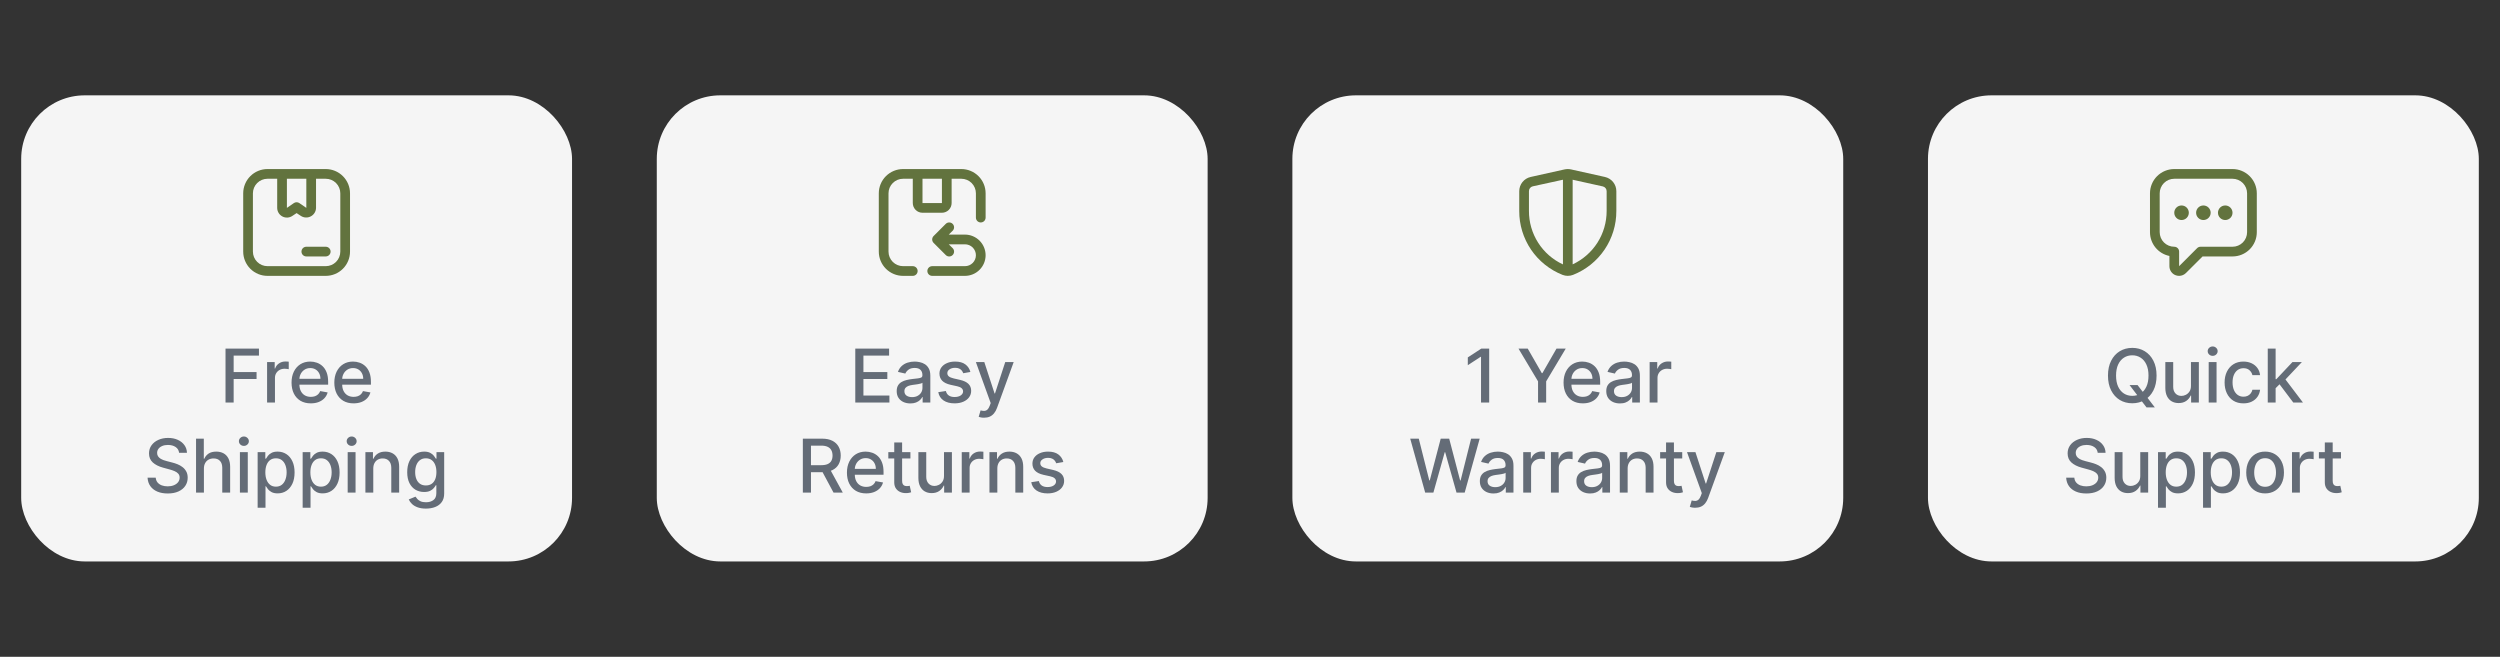 <svg xmlns="http://www.w3.org/2000/svg" fill="none" viewBox="0 0 472 124" height="124" width="472">
<rect x="0" y="0" width="472" height="124" fill="#333333" stroke="none"/>
<rect fill="#F5F5F5" rx="12" height="88" width="104" y="18" x="4"></rect>
<g clip-path="url(#clip0_333_925)">
<path fill="#62733E" d="M61.5 31.917H50.5C49.898 31.917 49.302 32.035 48.746 32.266C48.19 32.496 47.685 32.834 47.259 33.259C46.4 34.119 45.917 35.285 45.917 36.5V47.5C45.917 48.102 46.035 48.698 46.266 49.254C46.496 49.81 46.834 50.316 47.259 50.741C48.119 51.601 49.285 52.084 50.5 52.084H61.5C62.102 52.084 62.698 51.965 63.254 51.735C63.81 51.504 64.316 51.167 64.741 50.741C65.167 50.316 65.504 49.81 65.735 49.254C65.965 48.698 66.084 48.102 66.084 47.5V36.5C66.084 35.898 65.965 35.302 65.735 34.746C65.504 34.19 65.167 33.685 64.741 33.259C64.316 32.834 63.81 32.496 63.254 32.266C62.698 32.035 62.102 31.917 61.5 31.917ZM57.834 33.75V39.25L56.505 38.334C56.355 38.235 56.179 38.183 56 38.183C55.821 38.183 55.646 38.235 55.496 38.334L54.167 39.25V33.75H57.834ZM64.25 47.5C64.25 48.23 63.961 48.929 63.445 49.445C62.929 49.961 62.23 50.25 61.5 50.25H50.5C49.771 50.25 49.072 49.961 48.556 49.445C48.04 48.929 47.75 48.23 47.75 47.5V36.5C47.75 35.771 48.04 35.072 48.556 34.556C49.072 34.04 49.771 33.75 50.5 33.75H52.334V39.25C52.334 39.582 52.425 39.907 52.596 40.191C52.767 40.476 53.011 40.708 53.304 40.864C53.596 41.02 53.926 41.094 54.257 41.078C54.588 41.062 54.909 40.956 55.184 40.772L56 40.231L56.816 40.772C57.087 40.947 57.399 41.048 57.721 41.064C58.042 41.08 58.363 41.011 58.65 40.864C58.951 40.714 59.205 40.484 59.385 40.2C59.564 39.915 59.662 39.587 59.667 39.25V33.75H61.5C62.23 33.75 62.929 34.04 63.445 34.556C63.961 35.072 64.25 35.771 64.25 36.5V47.5Z"></path>
<path fill="#62733E" d="M61.5 46.584H57.834C57.59 46.584 57.357 46.681 57.185 46.852C57.014 47.024 56.917 47.258 56.917 47.501C56.917 47.744 57.014 47.977 57.185 48.149C57.357 48.321 57.59 48.417 57.834 48.417H61.5C61.743 48.417 61.977 48.321 62.148 48.149C62.32 47.977 62.417 47.744 62.417 47.501C62.417 47.258 62.32 47.024 62.148 46.852C61.977 46.681 61.743 46.584 61.5 46.584Z"></path>
</g>
<path fill="#646C77" d="M42.578 76V65.818H48.892V67.141H44.114V70.243H48.44V71.56H44.114V76H42.578ZM50.426 76V68.364H51.863V69.577H51.943C52.082 69.166 52.327 68.843 52.678 68.607C53.033 68.369 53.434 68.249 53.882 68.249C53.974 68.249 54.084 68.253 54.21 68.259C54.339 68.266 54.44 68.274 54.513 68.284V69.706C54.453 69.689 54.347 69.671 54.195 69.651C54.042 69.628 53.89 69.617 53.737 69.617C53.386 69.617 53.073 69.691 52.798 69.84C52.526 69.986 52.311 70.19 52.151 70.452C51.992 70.71 51.913 71.005 51.913 71.337V76H50.426ZM58.677 76.154C57.925 76.154 57.277 75.993 56.733 75.672C56.193 75.347 55.775 74.891 55.48 74.305C55.189 73.715 55.043 73.024 55.043 72.231C55.043 71.449 55.189 70.76 55.48 70.163C55.775 69.567 56.186 69.101 56.713 68.766C57.244 68.432 57.864 68.264 58.573 68.264C59.004 68.264 59.421 68.335 59.826 68.478C60.23 68.621 60.593 68.844 60.914 69.149C61.236 69.454 61.489 69.85 61.675 70.337C61.861 70.821 61.953 71.41 61.953 72.102V72.629H55.883V71.516H60.497C60.497 71.124 60.417 70.778 60.258 70.477C60.099 70.172 59.875 69.931 59.587 69.756C59.302 69.58 58.967 69.492 58.583 69.492C58.165 69.492 57.8 69.595 57.489 69.8C57.181 70.003 56.942 70.268 56.773 70.596C56.607 70.921 56.525 71.274 56.525 71.655V72.525C56.525 73.035 56.614 73.469 56.793 73.827C56.975 74.185 57.229 74.459 57.554 74.648C57.878 74.833 58.258 74.926 58.692 74.926C58.974 74.926 59.231 74.886 59.463 74.807C59.695 74.724 59.895 74.601 60.064 74.439C60.233 74.276 60.363 74.076 60.452 73.837L61.859 74.091C61.746 74.505 61.544 74.868 61.252 75.18C60.964 75.488 60.601 75.728 60.164 75.901C59.73 76.07 59.234 76.154 58.677 76.154ZM66.754 76.154C66.002 76.154 65.354 75.993 64.81 75.672C64.27 75.347 63.852 74.891 63.557 74.305C63.266 73.715 63.12 73.024 63.12 72.231C63.12 71.449 63.266 70.76 63.557 70.163C63.852 69.567 64.263 69.101 64.79 68.766C65.32 68.432 65.94 68.264 66.65 68.264C67.081 68.264 67.498 68.335 67.902 68.478C68.307 68.621 68.67 68.844 68.991 69.149C69.313 69.454 69.566 69.85 69.752 70.337C69.938 70.821 70.03 71.41 70.03 72.102V72.629H63.96V71.516H68.574C68.574 71.124 68.494 70.778 68.335 70.477C68.176 70.172 67.952 69.931 67.664 69.756C67.379 69.58 67.044 69.492 66.659 69.492C66.242 69.492 65.877 69.595 65.566 69.8C65.258 70.003 65.019 70.268 64.85 70.596C64.684 70.921 64.601 71.274 64.601 71.655V72.525C64.601 73.035 64.691 73.469 64.87 73.827C65.052 74.185 65.306 74.459 65.63 74.648C65.955 74.833 66.335 74.926 66.769 74.926C67.051 74.926 67.308 74.886 67.54 74.807C67.772 74.724 67.972 74.601 68.141 74.439C68.31 74.276 68.439 74.076 68.529 73.837L69.936 74.091C69.823 74.505 69.621 74.868 69.329 75.18C69.041 75.488 68.678 75.728 68.24 75.901C67.806 76.07 67.311 76.154 66.754 76.154ZM33.815 85.493C33.762 85.022 33.543 84.658 33.159 84.399C32.775 84.137 32.291 84.006 31.707 84.006C31.29 84.006 30.928 84.073 30.623 84.205C30.319 84.335 30.081 84.513 29.913 84.742C29.747 84.968 29.664 85.224 29.664 85.513C29.664 85.755 29.72 85.963 29.833 86.139C29.949 86.315 30.1 86.462 30.285 86.582C30.474 86.698 30.677 86.796 30.892 86.875C31.107 86.951 31.314 87.014 31.513 87.064L32.508 87.322C32.833 87.402 33.166 87.51 33.507 87.646C33.848 87.781 34.165 87.96 34.456 88.183C34.748 88.405 34.983 88.68 35.163 89.008C35.345 89.336 35.436 89.729 35.436 90.186C35.436 90.763 35.287 91.275 34.989 91.722C34.694 92.17 34.264 92.523 33.701 92.781C33.141 93.04 32.463 93.169 31.668 93.169C30.905 93.169 30.246 93.048 29.689 92.806C29.132 92.564 28.696 92.221 28.381 91.777C28.066 91.329 27.892 90.799 27.859 90.186H29.4C29.43 90.554 29.55 90.861 29.758 91.106C29.971 91.348 30.241 91.528 30.569 91.648C30.9 91.764 31.263 91.822 31.657 91.822C32.092 91.822 32.478 91.754 32.816 91.618C33.157 91.479 33.426 91.287 33.621 91.041C33.817 90.793 33.915 90.503 33.915 90.171C33.915 89.87 33.828 89.623 33.656 89.43C33.487 89.238 33.257 89.079 32.965 88.953C32.677 88.827 32.35 88.716 31.986 88.62L30.782 88.292C29.967 88.07 29.321 87.743 28.844 87.312C28.37 86.882 28.133 86.312 28.133 85.602C28.133 85.016 28.292 84.504 28.61 84.066C28.928 83.629 29.359 83.289 29.903 83.047C30.446 82.802 31.059 82.679 31.742 82.679C32.431 82.679 33.04 82.8 33.567 83.042C34.097 83.284 34.514 83.617 34.819 84.041C35.124 84.462 35.283 84.946 35.297 85.493H33.815ZM38.499 88.466V93H37.012V82.818H38.479V86.606H38.574C38.752 86.195 39.026 85.869 39.394 85.627C39.762 85.385 40.242 85.264 40.836 85.264C41.359 85.264 41.817 85.372 42.208 85.587C42.602 85.803 42.907 86.124 43.123 86.552C43.341 86.976 43.451 87.506 43.451 88.143V93H41.964V88.322C41.964 87.762 41.82 87.327 41.532 87.019C41.243 86.708 40.842 86.552 40.328 86.552C39.977 86.552 39.662 86.626 39.384 86.776C39.109 86.925 38.892 87.144 38.733 87.432C38.577 87.717 38.499 88.062 38.499 88.466ZM45.294 93V85.364H46.781V93H45.294ZM46.045 84.185C45.786 84.185 45.564 84.099 45.379 83.927C45.197 83.751 45.105 83.542 45.105 83.3C45.105 83.055 45.197 82.846 45.379 82.674C45.564 82.498 45.786 82.41 46.045 82.41C46.303 82.41 46.524 82.498 46.706 82.674C46.892 82.846 46.985 83.055 46.985 83.3C46.985 83.542 46.892 83.751 46.706 83.927C46.524 84.099 46.303 84.185 46.045 84.185ZM48.641 95.864V85.364H50.092V86.602H50.217C50.303 86.442 50.427 86.258 50.589 86.05C50.752 85.841 50.977 85.659 51.266 85.503C51.554 85.344 51.935 85.264 52.409 85.264C53.026 85.264 53.576 85.42 54.06 85.731C54.544 86.043 54.923 86.492 55.198 87.079C55.477 87.665 55.616 88.371 55.616 89.197C55.616 90.022 55.478 90.73 55.203 91.32C54.928 91.906 54.55 92.359 54.07 92.677C53.589 92.992 53.04 93.149 52.424 93.149C51.96 93.149 51.58 93.071 51.285 92.915C50.994 92.76 50.765 92.577 50.599 92.369C50.434 92.16 50.306 91.974 50.217 91.812H50.127V95.864H48.641ZM50.097 89.182C50.097 89.719 50.175 90.189 50.331 90.594C50.487 90.998 50.712 91.315 51.007 91.543C51.302 91.769 51.663 91.881 52.091 91.881C52.535 91.881 52.906 91.764 53.205 91.528C53.503 91.29 53.728 90.967 53.881 90.559C54.036 90.151 54.114 89.692 54.114 89.182C54.114 88.678 54.038 88.226 53.886 87.825C53.736 87.424 53.511 87.107 53.209 86.875C52.911 86.643 52.538 86.527 52.091 86.527C51.66 86.527 51.295 86.638 50.997 86.86C50.702 87.082 50.478 87.392 50.326 87.79C50.173 88.188 50.097 88.651 50.097 89.182ZM57.141 95.864V85.364H58.593V86.602H58.717C58.803 86.442 58.928 86.258 59.09 86.05C59.252 85.841 59.478 85.659 59.766 85.503C60.055 85.344 60.436 85.264 60.91 85.264C61.526 85.264 62.076 85.42 62.56 85.731C63.044 86.043 63.424 86.492 63.699 87.079C63.977 87.665 64.116 88.371 64.116 89.197C64.116 90.022 63.979 90.73 63.704 91.32C63.429 91.906 63.051 92.359 62.57 92.677C62.09 92.992 61.541 93.149 60.925 93.149C60.461 93.149 60.081 93.071 59.786 92.915C59.494 92.76 59.266 92.577 59.1 92.369C58.934 92.16 58.807 91.974 58.717 91.812H58.628V95.864H57.141ZM58.598 89.182C58.598 89.719 58.676 90.189 58.831 90.594C58.987 90.998 59.213 91.315 59.508 91.543C59.803 91.769 60.164 91.881 60.592 91.881C61.036 91.881 61.407 91.764 61.705 91.528C62.003 91.29 62.229 90.967 62.381 90.559C62.537 90.151 62.615 89.692 62.615 89.182C62.615 88.678 62.539 88.226 62.386 87.825C62.237 87.424 62.012 87.107 61.71 86.875C61.412 86.643 61.039 86.527 60.592 86.527C60.161 86.527 59.796 86.638 59.498 86.86C59.203 87.082 58.979 87.392 58.827 87.79C58.674 88.188 58.598 88.651 58.598 89.182ZM65.642 93V85.364H67.128V93H65.642ZM66.392 84.185C66.134 84.185 65.912 84.099 65.726 83.927C65.544 83.751 65.453 83.542 65.453 83.3C65.453 83.055 65.544 82.846 65.726 82.674C65.912 82.498 66.134 82.41 66.392 82.41C66.651 82.41 66.871 82.498 67.054 82.674C67.239 82.846 67.332 83.055 67.332 83.3C67.332 83.542 67.239 83.751 67.054 83.927C66.871 84.099 66.651 84.185 66.392 84.185ZM70.475 88.466V93H68.988V85.364H70.415V86.606H70.51C70.685 86.202 70.96 85.877 71.335 85.632C71.713 85.387 72.188 85.264 72.762 85.264C73.282 85.264 73.738 85.374 74.129 85.592C74.52 85.808 74.823 86.129 75.039 86.557C75.254 86.984 75.362 87.513 75.362 88.143V93H73.875V88.322C73.875 87.768 73.731 87.336 73.443 87.024C73.154 86.709 72.758 86.552 72.254 86.552C71.91 86.552 71.603 86.626 71.335 86.776C71.07 86.925 70.859 87.144 70.703 87.432C70.551 87.717 70.475 88.062 70.475 88.466ZM80.417 96.023C79.811 96.023 79.288 95.943 78.851 95.784C78.417 95.625 78.062 95.415 77.787 95.153C77.512 94.891 77.306 94.604 77.171 94.293L78.448 93.766C78.538 93.912 78.657 94.066 78.806 94.228C78.959 94.394 79.164 94.535 79.423 94.651C79.685 94.767 80.021 94.825 80.432 94.825C80.995 94.825 81.461 94.687 81.829 94.412C82.197 94.14 82.381 93.706 82.381 93.109V91.608H82.286C82.197 91.77 82.068 91.951 81.899 92.15C81.733 92.349 81.504 92.521 81.213 92.667C80.921 92.813 80.541 92.886 80.074 92.886C79.471 92.886 78.927 92.745 78.443 92.463C77.963 92.178 77.582 91.759 77.3 91.205C77.022 90.648 76.882 89.964 76.882 89.152C76.882 88.34 77.02 87.644 77.295 87.064C77.573 86.484 77.954 86.04 78.438 85.731C78.922 85.42 79.471 85.264 80.084 85.264C80.558 85.264 80.941 85.344 81.232 85.503C81.524 85.659 81.751 85.841 81.913 86.05C82.079 86.258 82.207 86.442 82.296 86.602H82.406V85.364H83.862V93.169C83.862 93.825 83.71 94.364 83.405 94.785C83.1 95.206 82.687 95.517 82.167 95.719C81.65 95.922 81.067 96.023 80.417 96.023ZM80.402 91.653C80.83 91.653 81.191 91.553 81.486 91.354C81.784 91.152 82.01 90.864 82.162 90.489C82.318 90.112 82.396 89.659 82.396 89.132C82.396 88.618 82.32 88.166 82.167 87.775C82.015 87.384 81.791 87.079 81.496 86.86C81.201 86.638 80.836 86.527 80.402 86.527C79.955 86.527 79.582 86.643 79.284 86.875C78.985 87.104 78.76 87.415 78.607 87.81C78.458 88.204 78.384 88.645 78.384 89.132C78.384 89.633 78.46 90.072 78.612 90.45C78.765 90.827 78.99 91.122 79.288 91.335C79.59 91.547 79.961 91.653 80.402 91.653Z"></path>
<rect fill="#F5F5F5" rx="12" height="88" width="104" y="18" x="124"></rect>
<g clip-path="url(#clip1_333_925)">
<path fill="#62733E" d="M181.5 31.917H170.5C169.898 31.917 169.302 32.035 168.746 32.266C168.19 32.496 167.685 32.834 167.259 33.259C166.4 34.119 165.917 35.285 165.917 36.5V47.5C165.917 48.102 166.036 48.698 166.266 49.254C166.496 49.81 166.834 50.316 167.259 50.741C168.119 51.601 169.285 52.084 170.5 52.084H172.334C172.577 52.084 172.81 51.987 172.982 51.815C173.154 51.643 173.25 51.41 173.25 51.167C173.25 50.924 173.154 50.691 172.982 50.519C172.81 50.347 172.577 50.25 172.334 50.25H170.5C169.771 50.25 169.072 49.961 168.556 49.445C168.04 48.929 167.75 48.23 167.75 47.5V36.5C167.75 35.771 168.04 35.072 168.556 34.556C169.072 34.04 169.771 33.75 170.5 33.75H172.334V38.334C172.334 38.82 172.527 39.286 172.871 39.63C173.214 39.974 173.681 40.167 174.167 40.167H177.834C178.32 40.167 178.786 39.974 179.13 39.63C179.474 39.286 179.667 38.82 179.667 38.334V33.75H181.5C182.23 33.75 182.929 34.04 183.445 34.556C183.961 35.072 184.25 35.771 184.25 36.5V41.084C184.25 41.327 184.347 41.56 184.519 41.732C184.691 41.904 184.924 42 185.167 42C185.41 42 185.643 41.904 185.815 41.732C185.987 41.56 186.084 41.327 186.084 41.084V36.5C186.084 35.898 185.965 35.302 185.735 34.746C185.504 34.19 185.167 33.685 184.741 33.259C184.316 32.834 183.81 32.496 183.254 32.266C182.698 32.035 182.102 31.917 181.5 31.917ZM177.834 38.334H174.167V33.75H177.834V38.334ZM186.084 48.169C186.085 48.682 185.985 49.19 185.79 49.665C185.595 50.139 185.308 50.57 184.946 50.933C184.585 51.297 184.155 51.586 183.682 51.783C183.208 51.98 182.701 52.083 182.188 52.084H176C175.757 52.084 175.524 51.987 175.352 51.815C175.18 51.643 175.084 51.41 175.084 51.167C175.084 50.924 175.18 50.691 175.352 50.519C175.524 50.347 175.757 50.25 176 50.25H182.188C182.735 50.25 183.259 50.033 183.646 49.646C184.033 49.259 184.25 48.735 184.25 48.188C184.25 47.641 184.033 47.116 183.646 46.729C183.259 46.343 182.735 46.125 182.188 46.125H179.126L179.859 46.849C179.945 46.935 180.014 47.036 180.06 47.148C180.107 47.26 180.131 47.379 180.131 47.5C180.131 47.621 180.107 47.741 180.06 47.853C180.014 47.965 179.945 48.066 179.859 48.151C179.774 48.237 179.673 48.305 179.561 48.352C179.449 48.398 179.33 48.422 179.209 48.422C179.088 48.422 178.968 48.398 178.856 48.352C178.744 48.305 178.643 48.237 178.558 48.151L176.266 45.859C176.18 45.774 176.112 45.673 176.066 45.561C176.019 45.45 175.995 45.33 175.995 45.209C175.995 45.088 176.019 44.968 176.066 44.856C176.112 44.744 176.18 44.643 176.266 44.558L178.558 42.266C178.73 42.093 178.965 41.997 179.209 41.997C179.453 41.997 179.687 42.093 179.859 42.266C180.032 42.439 180.129 42.673 180.129 42.917C180.129 43.161 180.032 43.395 179.859 43.568L179.126 44.292H182.188C183.22 44.294 184.21 44.706 184.94 45.436C185.67 46.166 186.081 47.155 186.084 48.188V48.169Z"></path>
</g>
<path fill="#646C77" d="M161.478 76V65.818H167.861V67.141H163.014V70.243H167.528V71.56H163.014V74.678H167.921V76H161.478ZM171.876 76.169C171.392 76.169 170.955 76.079 170.564 75.901C170.173 75.718 169.863 75.455 169.634 75.11C169.409 74.765 169.296 74.343 169.296 73.842C169.296 73.412 169.379 73.057 169.545 72.778C169.71 72.5 169.934 72.28 170.216 72.117C170.497 71.955 170.812 71.832 171.16 71.749C171.508 71.666 171.863 71.603 172.224 71.56C172.682 71.507 173.053 71.464 173.338 71.431C173.623 71.395 173.83 71.337 173.959 71.257C174.089 71.178 174.153 71.048 174.153 70.869V70.835C174.153 70.4 174.031 70.064 173.785 69.825C173.543 69.587 173.182 69.467 172.702 69.467C172.201 69.467 171.807 69.578 171.518 69.8C171.233 70.019 171.036 70.263 170.927 70.531L169.53 70.213C169.695 69.749 169.937 69.374 170.256 69.09C170.577 68.801 170.947 68.592 171.364 68.463C171.782 68.331 172.221 68.264 172.682 68.264C172.987 68.264 173.31 68.301 173.651 68.374C173.996 68.443 174.317 68.572 174.616 68.761C174.917 68.95 175.164 69.22 175.356 69.572C175.549 69.92 175.645 70.372 175.645 70.929V76H174.193V74.956H174.133C174.037 75.148 173.893 75.337 173.701 75.523C173.509 75.708 173.262 75.862 172.96 75.985C172.658 76.108 172.297 76.169 171.876 76.169ZM172.199 74.976C172.61 74.976 172.962 74.895 173.253 74.732C173.548 74.57 173.772 74.358 173.925 74.096C174.08 73.831 174.158 73.547 174.158 73.246V72.261C174.105 72.314 174.002 72.364 173.85 72.41C173.701 72.454 173.53 72.492 173.338 72.525C173.146 72.555 172.958 72.583 172.776 72.609C172.594 72.633 172.441 72.653 172.319 72.669C172.03 72.706 171.767 72.767 171.528 72.853C171.293 72.939 171.104 73.063 170.961 73.226C170.822 73.385 170.753 73.597 170.753 73.862C170.753 74.23 170.889 74.508 171.16 74.697C171.432 74.883 171.778 74.976 172.199 74.976ZM183.207 70.228L181.86 70.467C181.803 70.294 181.714 70.13 181.591 69.974C181.472 69.819 181.309 69.691 181.104 69.592C180.898 69.492 180.642 69.442 180.333 69.442C179.912 69.442 179.561 69.537 179.279 69.726C178.998 69.912 178.857 70.152 178.857 70.447C178.857 70.702 178.951 70.907 179.14 71.063C179.329 71.219 179.634 71.347 180.055 71.446L181.268 71.724C181.971 71.887 182.494 72.137 182.839 72.475C183.184 72.813 183.356 73.252 183.356 73.793C183.356 74.25 183.224 74.658 182.958 75.016C182.697 75.37 182.33 75.649 181.86 75.851C181.392 76.053 180.85 76.154 180.234 76.154C179.379 76.154 178.681 75.972 178.141 75.607C177.601 75.239 177.269 74.717 177.147 74.041L178.583 73.822C178.673 74.197 178.857 74.48 179.135 74.673C179.414 74.862 179.777 74.956 180.224 74.956C180.711 74.956 181.101 74.855 181.392 74.653C181.684 74.447 181.83 74.197 181.83 73.902C181.83 73.663 181.74 73.463 181.561 73.3C181.386 73.138 181.116 73.015 180.751 72.933L179.458 72.649C178.746 72.487 178.219 72.228 177.877 71.874C177.539 71.519 177.37 71.07 177.37 70.526C177.37 70.076 177.496 69.681 177.748 69.343C178 69.005 178.348 68.742 178.792 68.553C179.236 68.36 179.745 68.264 180.318 68.264C181.144 68.264 181.793 68.443 182.267 68.801C182.741 69.156 183.054 69.631 183.207 70.228ZM185.79 78.864C185.568 78.864 185.366 78.845 185.184 78.809C185.001 78.776 184.865 78.739 184.776 78.7L185.134 77.481C185.406 77.555 185.648 77.586 185.86 77.576C186.072 77.566 186.259 77.487 186.422 77.337C186.587 77.188 186.733 76.945 186.859 76.606L187.043 76.099L184.249 68.364H185.84L187.774 74.29H187.853L189.787 68.364H191.383L188.236 77.019C188.09 77.417 187.905 77.753 187.679 78.028C187.454 78.307 187.185 78.516 186.874 78.655C186.562 78.794 186.201 78.864 185.79 78.864ZM151.576 93V82.818H155.205C155.994 82.818 156.648 82.954 157.169 83.226C157.692 83.498 158.084 83.874 158.342 84.354C158.601 84.832 158.73 85.383 158.73 86.01C158.73 86.633 158.599 87.182 158.337 87.656C158.079 88.126 157.687 88.492 157.164 88.754C156.643 89.016 155.989 89.147 155.2 89.147H152.451V87.825H155.061C155.558 87.825 155.962 87.753 156.274 87.611C156.589 87.468 156.819 87.261 156.965 86.989C157.111 86.718 157.184 86.391 157.184 86.01C157.184 85.626 157.109 85.292 156.96 85.011C156.814 84.729 156.584 84.513 156.269 84.364C155.957 84.212 155.548 84.136 155.041 84.136H153.112V93H151.576ZM156.602 88.406L159.118 93H157.368L154.902 88.406H156.602ZM163.535 93.154C162.783 93.154 162.135 92.993 161.591 92.672C161.051 92.347 160.634 91.891 160.339 91.305C160.047 90.715 159.901 90.024 159.901 89.231C159.901 88.449 160.047 87.76 160.339 87.163C160.634 86.567 161.045 86.101 161.572 85.766C162.102 85.432 162.722 85.264 163.431 85.264C163.862 85.264 164.279 85.335 164.684 85.478C165.088 85.621 165.451 85.844 165.773 86.149C166.094 86.454 166.348 86.85 166.533 87.337C166.719 87.821 166.812 88.41 166.812 89.102V89.629H160.741V88.516H165.355C165.355 88.124 165.275 87.778 165.116 87.477C164.957 87.172 164.733 86.931 164.445 86.756C164.16 86.58 163.825 86.492 163.441 86.492C163.023 86.492 162.659 86.595 162.347 86.8C162.039 87.003 161.8 87.268 161.631 87.596C161.465 87.921 161.383 88.274 161.383 88.655V89.525C161.383 90.035 161.472 90.469 161.651 90.827C161.833 91.185 162.087 91.459 162.412 91.648C162.737 91.833 163.116 91.926 163.55 91.926C163.832 91.926 164.089 91.886 164.321 91.807C164.553 91.724 164.753 91.601 164.922 91.439C165.091 91.276 165.221 91.076 165.31 90.837L166.717 91.091C166.604 91.505 166.402 91.868 166.111 92.18C165.822 92.488 165.459 92.728 165.022 92.901C164.588 93.07 164.092 93.154 163.535 93.154ZM171.886 85.364V86.557H167.714V85.364H171.886ZM168.833 83.534H170.32V90.758C170.32 91.046 170.363 91.263 170.449 91.409C170.535 91.552 170.646 91.649 170.782 91.702C170.921 91.752 171.072 91.777 171.234 91.777C171.354 91.777 171.458 91.769 171.547 91.752C171.637 91.736 171.707 91.722 171.756 91.712L172.025 92.94C171.939 92.974 171.816 93.007 171.657 93.04C171.498 93.076 171.299 93.096 171.06 93.099C170.669 93.106 170.305 93.037 169.967 92.891C169.628 92.745 169.355 92.519 169.146 92.215C168.937 91.91 168.833 91.527 168.833 91.066V83.534ZM178.227 89.833V85.364H179.719V93H178.257V91.678H178.178C178.002 92.085 177.72 92.425 177.332 92.697C176.948 92.965 176.469 93.099 175.896 93.099C175.405 93.099 174.971 92.992 174.593 92.776C174.219 92.558 173.924 92.234 173.708 91.807C173.496 91.379 173.39 90.851 173.39 90.221V85.364H174.876V90.042C174.876 90.562 175.021 90.977 175.309 91.285C175.597 91.593 175.972 91.747 176.433 91.747C176.711 91.747 176.988 91.678 177.263 91.538C177.541 91.399 177.772 91.189 177.954 90.907C178.139 90.625 178.231 90.267 178.227 89.833ZM181.576 93V85.364H183.013V86.577H183.092C183.232 86.166 183.477 85.843 183.828 85.607C184.183 85.369 184.584 85.249 185.031 85.249C185.124 85.249 185.234 85.253 185.359 85.259C185.489 85.266 185.59 85.274 185.663 85.284V86.706C185.603 86.689 185.497 86.671 185.345 86.651C185.192 86.628 185.04 86.617 184.887 86.617C184.536 86.617 184.223 86.691 183.948 86.84C183.676 86.986 183.46 87.19 183.301 87.452C183.142 87.71 183.063 88.005 183.063 88.337V93H181.576ZM188.296 88.466V93H186.809V85.364H188.236V86.606H188.33C188.506 86.202 188.781 85.877 189.156 85.632C189.534 85.387 190.009 85.264 190.583 85.264C191.103 85.264 191.559 85.374 191.95 85.592C192.341 85.808 192.644 86.129 192.86 86.557C193.075 86.984 193.183 87.513 193.183 88.143V93H191.696V88.322C191.696 87.768 191.552 87.336 191.264 87.024C190.975 86.709 190.579 86.552 190.075 86.552C189.731 86.552 189.424 86.626 189.156 86.776C188.891 86.925 188.68 87.144 188.524 87.432C188.372 87.717 188.296 88.062 188.296 88.466ZM200.759 87.228L199.411 87.467C199.355 87.294 199.265 87.13 199.143 86.974C199.024 86.819 198.861 86.691 198.656 86.592C198.45 86.492 198.193 86.442 197.885 86.442C197.464 86.442 197.113 86.537 196.831 86.726C196.549 86.912 196.408 87.152 196.408 87.447C196.408 87.702 196.503 87.907 196.692 88.063C196.881 88.219 197.186 88.347 197.607 88.446L198.82 88.724C199.522 88.887 200.046 89.137 200.391 89.475C200.735 89.813 200.908 90.252 200.908 90.793C200.908 91.25 200.775 91.658 200.51 92.016C200.248 92.37 199.882 92.649 199.411 92.851C198.944 93.053 198.402 93.154 197.786 93.154C196.93 93.154 196.233 92.972 195.693 92.607C195.152 92.239 194.821 91.717 194.698 91.041L196.135 90.822C196.225 91.197 196.408 91.48 196.687 91.673C196.965 91.862 197.328 91.956 197.776 91.956C198.263 91.956 198.652 91.855 198.944 91.653C199.236 91.447 199.381 91.197 199.381 90.902C199.381 90.663 199.292 90.463 199.113 90.3C198.937 90.138 198.667 90.015 198.303 89.933L197.01 89.649C196.297 89.487 195.77 89.228 195.429 88.874C195.091 88.519 194.922 88.07 194.922 87.526C194.922 87.076 195.048 86.681 195.3 86.343C195.552 86.005 195.9 85.742 196.344 85.553C196.788 85.36 197.297 85.264 197.87 85.264C198.695 85.264 199.345 85.443 199.819 85.801C200.293 86.156 200.606 86.631 200.759 87.228Z"></path>
<rect fill="#F5F5F5" rx="12" height="88" width="104" y="18" x="244"></rect>
<path fill="#62733E" d="M303.012 33.411L296.596 31.981C296.203 31.898 295.797 31.898 295.404 31.981L288.987 33.411C288.376 33.547 287.83 33.887 287.438 34.375C287.046 34.863 286.833 35.471 286.833 36.097V39.828C286.823 42.43 287.6 44.975 289.06 47.129C290.521 49.283 292.598 50.946 295.019 51.9C295.651 52.141 296.349 52.141 296.981 51.9C299.402 50.946 301.479 49.283 302.939 47.129C304.4 44.975 305.176 42.43 305.166 39.828V36.097C305.167 35.471 304.953 34.863 304.562 34.375C304.17 33.887 303.623 33.547 303.012 33.411ZM288.666 39.828V36.097C288.661 35.885 288.73 35.678 288.86 35.511C288.99 35.343 289.175 35.227 289.381 35.18L295.083 33.933V49.92C293.16 49.029 291.533 47.604 290.395 45.815C289.258 44.026 288.658 41.948 288.666 39.828ZM303.333 39.828C303.339 41.946 302.738 44.021 301.601 45.808C300.463 47.595 298.838 49.019 296.916 49.911V33.933L302.618 35.198C302.825 35.245 303.009 35.362 303.139 35.529C303.27 35.696 303.338 35.903 303.333 36.115V39.828Z"></path>
<path fill="#646C77" d="M281.158 65.818V76H279.617V67.359H279.557L277.121 68.95V67.479L279.661 65.818H281.158ZM286.691 65.818H288.436L291.096 70.447H291.205L293.865 65.818H295.61L291.916 72.003V76H290.385V72.003L286.691 65.818ZM298.834 76.154C298.082 76.154 297.434 75.993 296.891 75.672C296.35 75.347 295.933 74.891 295.638 74.305C295.346 73.715 295.2 73.024 295.2 72.231C295.2 71.449 295.346 70.76 295.638 70.163C295.933 69.567 296.344 69.101 296.871 68.766C297.401 68.432 298.021 68.264 298.73 68.264C299.161 68.264 299.579 68.335 299.983 68.478C300.387 68.621 300.75 68.844 301.072 69.149C301.393 69.454 301.647 69.85 301.832 70.337C302.018 70.821 302.111 71.41 302.111 72.102V72.629H296.04V71.516H300.654C300.654 71.124 300.574 70.778 300.415 70.477C300.256 70.172 300.033 69.931 299.744 69.756C299.459 69.58 299.124 69.492 298.74 69.492C298.322 69.492 297.958 69.595 297.646 69.8C297.338 70.003 297.099 70.268 296.93 70.596C296.765 70.921 296.682 71.274 296.682 71.655V72.525C296.682 73.035 296.771 73.469 296.95 73.827C297.132 74.185 297.386 74.459 297.711 74.648C298.036 74.833 298.415 74.926 298.849 74.926C299.131 74.926 299.388 74.886 299.62 74.807C299.852 74.724 300.052 74.601 300.222 74.439C300.391 74.276 300.52 74.076 300.609 73.837L302.016 74.091C301.904 74.505 301.701 74.868 301.41 75.18C301.121 75.488 300.758 75.728 300.321 75.901C299.887 76.07 299.391 76.154 298.834 76.154ZM305.842 76.169C305.358 76.169 304.921 76.079 304.53 75.901C304.139 75.718 303.829 75.455 303.6 75.11C303.375 74.765 303.262 74.343 303.262 73.842C303.262 73.412 303.345 73.057 303.511 72.778C303.676 72.5 303.9 72.28 304.182 72.117C304.464 71.955 304.778 71.832 305.126 71.749C305.474 71.666 305.829 71.603 306.19 71.56C306.648 71.507 307.019 71.464 307.304 71.431C307.589 71.395 307.796 71.337 307.925 71.257C308.055 71.178 308.119 71.048 308.119 70.869V70.835C308.119 70.4 307.997 70.064 307.751 69.825C307.509 69.587 307.148 69.467 306.668 69.467C306.167 69.467 305.773 69.578 305.484 69.8C305.199 70.019 305.002 70.263 304.893 70.531L303.496 70.213C303.661 69.749 303.903 69.374 304.222 69.09C304.543 68.801 304.913 68.592 305.33 68.463C305.748 68.331 306.187 68.264 306.648 68.264C306.953 68.264 307.276 68.301 307.617 68.374C307.962 68.443 308.283 68.572 308.582 68.761C308.883 68.95 309.13 69.22 309.322 69.572C309.515 69.92 309.611 70.372 309.611 70.929V76H308.159V74.956H308.099C308.003 75.148 307.859 75.337 307.667 75.523C307.475 75.708 307.228 75.862 306.926 75.985C306.625 76.108 306.263 76.169 305.842 76.169ZM306.165 74.976C306.576 74.976 306.928 74.895 307.219 74.732C307.514 74.57 307.738 74.358 307.891 74.096C308.046 73.831 308.124 73.547 308.124 73.246V72.261C308.071 72.314 307.969 72.364 307.816 72.41C307.667 72.454 307.496 72.492 307.304 72.525C307.112 72.555 306.924 72.583 306.742 72.609C306.56 72.633 306.407 72.653 306.285 72.669C305.996 72.706 305.733 72.767 305.494 72.853C305.259 72.939 305.07 73.063 304.928 73.226C304.788 73.385 304.719 73.597 304.719 73.862C304.719 74.23 304.855 74.508 305.126 74.697C305.398 74.883 305.745 74.976 306.165 74.976ZM311.451 76V68.364H312.888V69.577H312.967C313.106 69.166 313.352 68.843 313.703 68.607C314.058 68.369 314.459 68.249 314.906 68.249C314.999 68.249 315.108 68.253 315.234 68.259C315.363 68.266 315.464 68.274 315.537 68.284V69.706C315.478 69.689 315.372 69.671 315.219 69.651C315.067 69.628 314.914 69.617 314.762 69.617C314.41 69.617 314.097 69.691 313.822 69.84C313.55 69.986 313.335 70.19 313.176 70.452C313.017 70.71 312.937 71.005 312.937 71.337V76H311.451ZM269.073 93L266.249 82.818H267.865L269.848 90.703H269.943L272.006 82.818H273.607L275.67 90.708H275.765L277.743 82.818H279.364L276.535 93H274.989L272.846 85.374H272.767L270.624 93H269.073ZM281.976 93.169C281.492 93.169 281.054 93.079 280.663 92.901C280.272 92.718 279.962 92.455 279.734 92.11C279.508 91.765 279.396 91.343 279.396 90.842C279.396 90.412 279.478 90.057 279.644 89.778C279.81 89.5 280.034 89.28 280.315 89.117C280.597 88.955 280.912 88.832 281.26 88.749C281.608 88.666 281.963 88.603 282.324 88.56C282.781 88.507 283.152 88.464 283.438 88.431C283.723 88.395 283.93 88.337 284.059 88.257C284.188 88.178 284.253 88.048 284.253 87.869V87.835C284.253 87.4 284.13 87.064 283.885 86.825C283.643 86.587 283.282 86.467 282.801 86.467C282.301 86.467 281.906 86.578 281.618 86.8C281.333 87.019 281.136 87.263 281.026 87.531L279.629 87.213C279.795 86.749 280.037 86.374 280.355 86.09C280.677 85.801 281.046 85.592 281.464 85.463C281.881 85.331 282.321 85.264 282.781 85.264C283.086 85.264 283.409 85.301 283.751 85.374C284.095 85.443 284.417 85.572 284.715 85.761C285.017 85.95 285.264 86.22 285.456 86.572C285.648 86.92 285.744 87.372 285.744 87.929V93H284.293V91.956H284.233C284.137 92.148 283.993 92.337 283.8 92.523C283.608 92.708 283.361 92.862 283.06 92.985C282.758 93.108 282.397 93.169 281.976 93.169ZM282.299 91.976C282.71 91.976 283.061 91.895 283.353 91.732C283.648 91.57 283.872 91.358 284.024 91.096C284.18 90.831 284.258 90.547 284.258 90.246V89.261C284.205 89.314 284.102 89.364 283.95 89.41C283.8 89.454 283.63 89.492 283.438 89.525C283.245 89.555 283.058 89.583 282.876 89.609C282.693 89.633 282.541 89.653 282.418 89.669C282.13 89.706 281.867 89.767 281.628 89.853C281.393 89.939 281.204 90.063 281.061 90.226C280.922 90.385 280.852 90.597 280.852 90.862C280.852 91.23 280.988 91.508 281.26 91.697C281.532 91.883 281.878 91.976 282.299 91.976ZM287.584 93V85.364H289.021V86.577H289.101C289.24 86.166 289.485 85.843 289.836 85.607C290.191 85.369 290.592 85.249 291.04 85.249C291.132 85.249 291.242 85.253 291.368 85.259C291.497 85.266 291.598 85.274 291.671 85.284V86.706C291.611 86.689 291.505 86.671 291.353 86.651C291.2 86.628 291.048 86.617 290.895 86.617C290.544 86.617 290.231 86.691 289.956 86.84C289.684 86.986 289.469 87.19 289.309 87.452C289.15 87.71 289.071 88.005 289.071 88.337V93H287.584ZM292.817 93V85.364H294.254V86.577H294.334C294.473 86.166 294.718 85.843 295.069 85.607C295.424 85.369 295.825 85.249 296.273 85.249C296.365 85.249 296.475 85.253 296.601 85.259C296.73 85.266 296.831 85.274 296.904 85.284V86.706C296.844 86.689 296.738 86.671 296.586 86.651C296.433 86.628 296.281 86.617 296.128 86.617C295.777 86.617 295.464 86.691 295.189 86.84C294.917 86.986 294.702 87.19 294.542 87.452C294.383 87.71 294.304 88.005 294.304 88.337V93H292.817ZM300.204 93.169C299.72 93.169 299.283 93.079 298.892 92.901C298.501 92.718 298.191 92.455 297.962 92.11C297.737 91.765 297.624 91.343 297.624 90.842C297.624 90.412 297.707 90.057 297.873 89.778C298.038 89.5 298.262 89.28 298.544 89.117C298.826 88.955 299.14 88.832 299.488 88.749C299.836 88.666 300.191 88.603 300.552 88.56C301.01 88.507 301.381 88.464 301.666 88.431C301.951 88.395 302.158 88.337 302.287 88.257C302.417 88.178 302.481 88.048 302.481 87.869V87.835C302.481 87.4 302.359 87.064 302.113 86.825C301.871 86.587 301.51 86.467 301.03 86.467C300.529 86.467 300.135 86.578 299.846 86.8C299.561 87.019 299.364 87.263 299.255 87.531L297.858 87.213C298.023 86.749 298.265 86.374 298.584 86.09C298.905 85.801 299.275 85.592 299.692 85.463C300.11 85.331 300.549 85.264 301.01 85.264C301.315 85.264 301.638 85.301 301.979 85.374C302.324 85.443 302.645 85.572 302.944 85.761C303.245 85.95 303.492 86.22 303.684 86.572C303.877 86.92 303.973 87.372 303.973 87.929V93H302.521V91.956H302.461C302.365 92.148 302.221 92.337 302.029 92.523C301.837 92.708 301.59 92.862 301.288 92.985C300.987 93.108 300.625 93.169 300.204 93.169ZM300.527 91.976C300.938 91.976 301.29 91.895 301.581 91.732C301.876 91.57 302.1 91.358 302.253 91.096C302.408 90.831 302.486 90.547 302.486 90.246V89.261C302.433 89.314 302.331 89.364 302.178 89.41C302.029 89.454 301.858 89.492 301.666 89.525C301.474 89.555 301.286 89.583 301.104 89.609C300.922 89.633 300.769 89.653 300.647 89.669C300.358 89.706 300.095 89.767 299.856 89.853C299.621 89.939 299.432 90.063 299.29 90.226C299.15 90.385 299.081 90.597 299.081 90.862C299.081 91.23 299.217 91.508 299.488 91.697C299.76 91.883 300.107 91.976 300.527 91.976ZM307.299 88.466V93H305.813V85.364H307.24V86.606H307.334C307.51 86.202 307.785 85.877 308.159 85.632C308.537 85.387 309.013 85.264 309.586 85.264C310.107 85.264 310.562 85.374 310.953 85.592C311.344 85.808 311.648 86.129 311.863 86.557C312.079 86.984 312.186 87.513 312.186 88.143V93H310.7V88.322C310.7 87.768 310.556 87.336 310.267 87.024C309.979 86.709 309.583 86.552 309.079 86.552C308.734 86.552 308.428 86.626 308.159 86.776C307.894 86.925 307.684 87.144 307.528 87.432C307.375 87.717 307.299 88.062 307.299 88.466ZM317.605 85.364V86.557H313.433V85.364H317.605ZM314.552 83.534H316.038V90.758C316.038 91.046 316.082 91.263 316.168 91.409C316.254 91.552 316.365 91.649 316.501 91.702C316.64 91.752 316.791 91.777 316.953 91.777C317.073 91.777 317.177 91.769 317.266 91.752C317.356 91.736 317.426 91.722 317.475 91.712L317.744 92.94C317.658 92.974 317.535 93.007 317.376 93.04C317.217 93.076 317.018 93.096 316.779 93.099C316.388 93.106 316.024 93.037 315.686 92.891C315.347 92.745 315.074 92.519 314.865 92.215C314.656 91.91 314.552 91.527 314.552 91.066V83.534ZM320.049 95.864C319.826 95.864 319.624 95.845 319.442 95.809C319.26 95.776 319.124 95.739 319.034 95.7L319.392 94.481C319.664 94.555 319.906 94.586 320.118 94.576C320.33 94.566 320.518 94.487 320.68 94.337C320.846 94.188 320.991 93.945 321.117 93.606L321.301 93.099L318.507 85.364H320.098L322.032 91.29H322.112L324.046 85.364H325.642L322.495 94.019C322.349 94.417 322.163 94.753 321.938 95.028C321.712 95.307 321.444 95.516 321.132 95.655C320.821 95.794 320.46 95.864 320.049 95.864Z"></path>
<rect fill="#F5F5F5" rx="12" height="88" width="104" y="18" x="364"></rect>
<g clip-path="url(#clip2_333_925)">
<path fill="#62733E" d="M421.5 31.917H410.5C409.898 31.917 409.302 32.035 408.746 32.266C408.19 32.496 407.685 32.834 407.259 33.259C406.4 34.119 405.917 35.285 405.917 36.5V43.834C405.917 44.89 406.282 45.914 406.95 46.733C407.618 47.551 408.548 48.114 409.584 48.325V50.25C409.583 50.613 409.69 50.967 409.89 51.269C410.091 51.571 410.377 51.807 410.711 51.946C410.936 52.037 411.175 52.083 411.417 52.084C411.902 52.082 412.367 51.887 412.709 51.543L415.844 48.417H421.5C422.102 48.417 422.698 48.298 423.254 48.068C423.81 47.838 424.316 47.5 424.741 47.075C425.167 46.649 425.504 46.144 425.735 45.588C425.965 45.032 426.084 44.436 426.084 43.834V36.5C426.084 35.898 425.965 35.302 425.735 34.746C425.504 34.19 425.167 33.685 424.741 33.259C424.316 32.834 423.81 32.496 423.254 32.266C422.698 32.035 422.102 31.917 421.5 31.917ZM424.25 43.834C424.25 44.563 423.961 45.263 423.445 45.778C422.929 46.294 422.23 46.584 421.5 46.584H415.459C415.219 46.585 414.989 46.68 414.818 46.849L411.417 50.25V47.5C411.417 47.257 411.32 47.024 411.149 46.852C410.977 46.68 410.743 46.584 410.5 46.584C409.771 46.584 409.072 46.294 408.556 45.778C408.04 45.263 407.75 44.563 407.75 43.834V36.5C407.75 35.771 408.04 35.072 408.556 34.556C409.072 34.04 409.771 33.75 410.5 33.75H421.5C422.23 33.75 422.929 34.04 423.445 34.556C423.961 35.072 424.25 35.771 424.25 36.5V43.834Z"></path>
<path fill="#62733E" d="M411.875 41.542C412.634 41.542 413.25 40.926 413.25 40.167C413.25 39.408 412.634 38.792 411.875 38.792C411.116 38.792 410.5 39.408 410.5 40.167C410.5 40.926 411.116 41.542 411.875 41.542Z"></path>
<path fill="#62733E" d="M416 41.542C416.759 41.542 417.375 40.926 417.375 40.167C417.375 39.408 416.759 38.792 416 38.792C415.241 38.792 414.625 39.408 414.625 40.167C414.625 40.926 415.241 41.542 416 41.542Z"></path>
<path fill="#62733E" d="M420.125 41.542C420.884 41.542 421.5 40.926 421.5 40.167C421.5 39.408 420.884 38.792 420.125 38.792C419.366 38.792 418.75 39.408 418.75 40.167C418.75 40.926 419.366 41.542 420.125 41.542Z"></path>
</g>
<path fill="#646C77" d="M402.058 72.699H403.569L404.633 74.086L405.135 74.702L406.831 76.915H405.26L404.126 75.438L403.738 74.901L402.058 72.699ZM407.159 70.909C407.159 71.996 406.96 72.931 406.562 73.713C406.164 74.492 405.619 75.092 404.927 75.513C404.237 75.93 403.453 76.139 402.575 76.139C401.693 76.139 400.906 75.93 400.213 75.513C399.524 75.092 398.981 74.49 398.583 73.708C398.185 72.926 397.986 71.993 397.986 70.909C397.986 69.822 398.185 68.889 398.583 68.11C398.981 67.328 399.524 66.728 400.213 66.31C400.906 65.889 401.693 65.679 402.575 65.679C403.453 65.679 404.237 65.889 404.927 66.31C405.619 66.728 406.164 67.328 406.562 68.11C406.96 68.889 407.159 69.822 407.159 70.909ZM405.637 70.909C405.637 70.081 405.503 69.383 405.235 68.816C404.97 68.246 404.605 67.815 404.141 67.523C403.68 67.228 403.158 67.081 402.575 67.081C401.988 67.081 401.465 67.228 401.004 67.523C400.543 67.815 400.179 68.246 399.91 68.816C399.645 69.383 399.512 70.081 399.512 70.909C399.512 71.738 399.645 72.437 399.91 73.007C400.179 73.574 400.543 74.005 401.004 74.3C401.465 74.591 401.988 74.737 402.575 74.737C403.158 74.737 403.68 74.591 404.141 74.3C404.605 74.005 404.97 73.574 405.235 73.007C405.503 72.437 405.637 71.738 405.637 70.909ZM413.652 72.833V68.364H415.144V76H413.682V74.678H413.602C413.427 75.085 413.145 75.425 412.757 75.697C412.373 75.965 411.894 76.099 411.32 76.099C410.83 76.099 410.396 75.992 410.018 75.776C409.643 75.558 409.348 75.234 409.133 74.807C408.921 74.379 408.815 73.851 408.815 73.221V68.364H410.301V73.042C410.301 73.562 410.445 73.977 410.734 74.285C411.022 74.593 411.397 74.747 411.857 74.747C412.136 74.747 412.413 74.678 412.688 74.538C412.966 74.399 413.196 74.189 413.379 73.907C413.564 73.625 413.655 73.267 413.652 72.833ZM417.001 76V68.364H418.487V76H417.001ZM417.752 67.185C417.493 67.185 417.271 67.099 417.085 66.927C416.903 66.751 416.812 66.542 416.812 66.3C416.812 66.055 416.903 65.846 417.085 65.674C417.271 65.498 417.493 65.41 417.752 65.41C418.01 65.41 418.231 65.498 418.413 65.674C418.598 65.846 418.691 66.055 418.691 66.3C418.691 66.542 418.598 66.751 418.413 66.927C418.231 67.099 418.01 67.185 417.752 67.185ZM423.564 76.154C422.825 76.154 422.188 75.987 421.655 75.652C421.124 75.314 420.717 74.848 420.432 74.255C420.147 73.662 420.004 72.982 420.004 72.217C420.004 71.441 420.15 70.757 420.442 70.163C420.733 69.567 421.144 69.101 421.675 68.766C422.205 68.432 422.83 68.264 423.549 68.264C424.129 68.264 424.646 68.372 425.1 68.587C425.554 68.799 425.92 69.098 426.199 69.482C426.481 69.867 426.648 70.316 426.701 70.829H425.254C425.175 70.472 424.992 70.163 424.707 69.905C424.426 69.646 424.048 69.517 423.574 69.517C423.16 69.517 422.797 69.626 422.485 69.845C422.177 70.061 421.937 70.369 421.764 70.77C421.592 71.168 421.506 71.638 421.506 72.182C421.506 72.739 421.59 73.219 421.759 73.624C421.928 74.028 422.167 74.341 422.475 74.563C422.787 74.785 423.153 74.896 423.574 74.896C423.856 74.896 424.111 74.845 424.339 74.742C424.571 74.636 424.765 74.485 424.921 74.29C425.08 74.094 425.191 73.859 425.254 73.584H426.701C426.648 74.078 426.487 74.519 426.219 74.906C425.95 75.294 425.591 75.599 425.14 75.821C424.692 76.043 424.167 76.154 423.564 76.154ZM429.518 73.41L429.508 71.595H429.766L432.809 68.364H434.589L431.119 72.043H430.885L429.518 73.41ZM428.151 76V65.818H429.637V76H428.151ZM432.973 76L430.239 72.371L431.263 71.332L434.798 76H432.973ZM396.049 85.493C395.996 85.022 395.777 84.658 395.393 84.399C395.008 84.137 394.524 84.006 393.941 84.006C393.523 84.006 393.162 84.073 392.857 84.205C392.552 84.335 392.315 84.513 392.146 84.742C391.98 84.968 391.898 85.224 391.898 85.513C391.898 85.755 391.954 85.963 392.067 86.139C392.183 86.315 392.333 86.462 392.519 86.582C392.708 86.698 392.91 86.796 393.126 86.875C393.341 86.951 393.548 87.014 393.747 87.064L394.741 87.322C395.066 87.402 395.399 87.51 395.741 87.646C396.082 87.781 396.399 87.96 396.69 88.183C396.982 88.405 397.217 88.68 397.396 89.008C397.578 89.336 397.67 89.729 397.67 90.186C397.67 90.763 397.52 91.275 397.222 91.722C396.927 92.17 396.498 92.523 395.935 92.781C395.374 93.04 394.697 93.169 393.901 93.169C393.139 93.169 392.479 93.048 391.922 92.806C391.366 92.564 390.93 92.221 390.615 91.777C390.3 91.329 390.126 90.799 390.093 90.186H391.634C391.664 90.554 391.783 90.861 391.992 91.106C392.204 91.348 392.474 91.528 392.802 91.648C393.134 91.764 393.497 91.822 393.891 91.822C394.325 91.822 394.712 91.754 395.05 91.618C395.391 91.479 395.659 91.287 395.855 91.041C396.051 90.793 396.148 90.503 396.148 90.171C396.148 89.87 396.062 89.623 395.89 89.43C395.721 89.238 395.49 89.079 395.199 88.953C394.91 88.827 394.584 88.716 394.219 88.62L393.016 88.292C392.201 88.07 391.555 87.743 391.077 87.312C390.603 86.882 390.366 86.312 390.366 85.602C390.366 85.016 390.525 84.504 390.844 84.066C391.162 83.629 391.593 83.289 392.136 83.047C392.68 82.802 393.293 82.679 393.976 82.679C394.665 82.679 395.273 82.8 395.8 83.042C396.331 83.284 396.748 83.617 397.053 84.041C397.358 84.462 397.517 84.946 397.53 85.493H396.049ZM404.083 89.833V85.364H405.575V93H404.113V91.678H404.034C403.858 92.085 403.576 92.425 403.189 92.697C402.804 92.965 402.325 93.099 401.752 93.099C401.261 93.099 400.827 92.992 400.449 92.776C400.075 92.558 399.78 92.234 399.564 91.807C399.352 91.379 399.246 90.851 399.246 90.221V85.364H400.733V90.042C400.733 90.562 400.877 90.977 401.165 91.285C401.453 91.593 401.828 91.747 402.289 91.747C402.567 91.747 402.844 91.678 403.119 91.538C403.397 91.399 403.628 91.189 403.81 90.907C403.996 90.625 404.087 90.267 404.083 89.833ZM407.432 95.864V85.364H408.884V86.602H409.008C409.094 86.442 409.219 86.258 409.381 86.05C409.544 85.841 409.769 85.659 410.057 85.503C410.346 85.344 410.727 85.264 411.201 85.264C411.817 85.264 412.367 85.42 412.851 85.731C413.335 86.043 413.715 86.492 413.99 87.079C414.268 87.665 414.407 88.371 414.407 89.197C414.407 90.022 414.27 90.73 413.995 91.32C413.72 91.906 413.342 92.359 412.861 92.677C412.381 92.992 411.832 93.149 411.216 93.149C410.752 93.149 410.372 93.071 410.077 92.915C409.785 92.76 409.557 92.577 409.391 92.369C409.225 92.16 409.098 91.974 409.008 91.812H408.919V95.864H407.432ZM408.889 89.182C408.889 89.719 408.967 90.189 409.123 90.594C409.278 90.998 409.504 91.315 409.799 91.543C410.094 91.769 410.455 91.881 410.883 91.881C411.327 91.881 411.698 91.764 411.996 91.528C412.294 91.29 412.52 90.967 412.672 90.559C412.828 90.151 412.906 89.692 412.906 89.182C412.906 88.678 412.83 88.226 412.677 87.825C412.528 87.424 412.303 87.107 412.001 86.875C411.703 86.643 411.33 86.527 410.883 86.527C410.452 86.527 410.087 86.638 409.789 86.86C409.494 87.082 409.27 87.392 409.118 87.79C408.965 88.188 408.889 88.651 408.889 89.182ZM415.933 95.864V85.364H417.385V86.602H417.509C417.595 86.442 417.719 86.258 417.882 86.05C418.044 85.841 418.27 85.659 418.558 85.503C418.846 85.344 419.227 85.264 419.701 85.264C420.318 85.264 420.868 85.42 421.352 85.731C421.836 86.043 422.215 86.492 422.49 87.079C422.769 87.665 422.908 88.371 422.908 89.197C422.908 90.022 422.77 90.73 422.495 91.32C422.22 91.906 421.842 92.359 421.362 92.677C420.881 92.992 420.333 93.149 419.716 93.149C419.252 93.149 418.873 93.071 418.578 92.915C418.286 92.76 418.057 92.577 417.892 92.369C417.726 92.16 417.598 91.974 417.509 91.812H417.419V95.864H415.933ZM417.39 89.182C417.39 89.719 417.467 90.189 417.623 90.594C417.779 90.998 418.004 91.315 418.299 91.543C418.594 91.769 418.956 91.881 419.383 91.881C419.827 91.881 420.199 91.764 420.497 91.528C420.795 91.29 421.02 90.967 421.173 90.559C421.329 90.151 421.407 89.692 421.407 89.182C421.407 88.678 421.33 88.226 421.178 87.825C421.029 87.424 420.803 87.107 420.502 86.875C420.203 86.643 419.831 86.527 419.383 86.527C418.952 86.527 418.588 86.638 418.289 86.86C417.994 87.082 417.771 87.392 417.618 87.79C417.466 88.188 417.39 88.651 417.39 89.182ZM427.65 93.154C426.934 93.154 426.309 92.99 425.776 92.662C425.242 92.334 424.828 91.875 424.533 91.285C424.238 90.695 424.09 90.005 424.09 89.217C424.09 88.424 424.238 87.732 424.533 87.138C424.828 86.545 425.242 86.085 425.776 85.756C426.309 85.428 426.934 85.264 427.65 85.264C428.366 85.264 428.991 85.428 429.524 85.756C430.058 86.085 430.472 86.545 430.767 87.138C431.062 87.732 431.21 88.424 431.21 89.217C431.21 90.005 431.062 90.695 430.767 91.285C430.472 91.875 430.058 92.334 429.524 92.662C428.991 92.99 428.366 93.154 427.65 93.154ZM427.655 91.906C428.119 91.906 428.504 91.784 428.809 91.538C429.113 91.293 429.339 90.967 429.485 90.559C429.634 90.151 429.708 89.702 429.708 89.212C429.708 88.724 429.634 88.277 429.485 87.869C429.339 87.458 429.113 87.129 428.809 86.88C428.504 86.631 428.119 86.507 427.655 86.507C427.188 86.507 426.8 86.631 426.492 86.88C426.187 87.129 425.96 87.458 425.811 87.869C425.665 88.277 425.592 88.724 425.592 89.212C425.592 89.702 425.665 90.151 425.811 90.559C425.96 90.967 426.187 91.293 426.492 91.538C426.8 91.784 427.188 91.906 427.655 91.906ZM432.729 93V85.364H434.166V86.577H434.245C434.385 86.166 434.63 85.843 434.981 85.607C435.336 85.369 435.737 85.249 436.184 85.249C436.277 85.249 436.386 85.253 436.512 85.259C436.642 85.266 436.743 85.274 436.816 85.284V86.706C436.756 86.689 436.65 86.671 436.498 86.651C436.345 86.628 436.193 86.617 436.04 86.617C435.689 86.617 435.376 86.691 435.101 86.84C434.829 86.986 434.613 87.19 434.454 87.452C434.295 87.71 434.216 88.005 434.216 88.337V93H432.729ZM441.978 85.364V86.557H437.807V85.364H441.978ZM438.925 83.534H440.412V90.758C440.412 91.046 440.455 91.263 440.541 91.409C440.627 91.552 440.738 91.649 440.874 91.702C441.013 91.752 441.164 91.777 441.327 91.777C441.446 91.777 441.55 91.769 441.64 91.752C441.729 91.736 441.799 91.722 441.849 91.712L442.117 92.94C442.031 92.974 441.908 93.007 441.749 93.04C441.59 93.076 441.391 93.096 441.153 93.099C440.762 93.106 440.397 93.037 440.059 92.891C439.721 92.745 439.447 92.519 439.239 92.215C439.03 91.91 438.925 91.527 438.925 91.066V83.534Z"></path>
<defs>
<clipPath id="clip0_333_925">
<rect transform="translate(45 31)" fill="white" height="22" width="22"></rect>
</clipPath>
<clipPath id="clip1_333_925">
<rect transform="translate(165 31)" fill="white" height="22" width="22"></rect>
</clipPath>
<clipPath id="clip2_333_925">
<rect transform="translate(405 31)" fill="white" height="22" width="22"></rect>
</clipPath>
</defs>
</svg>
